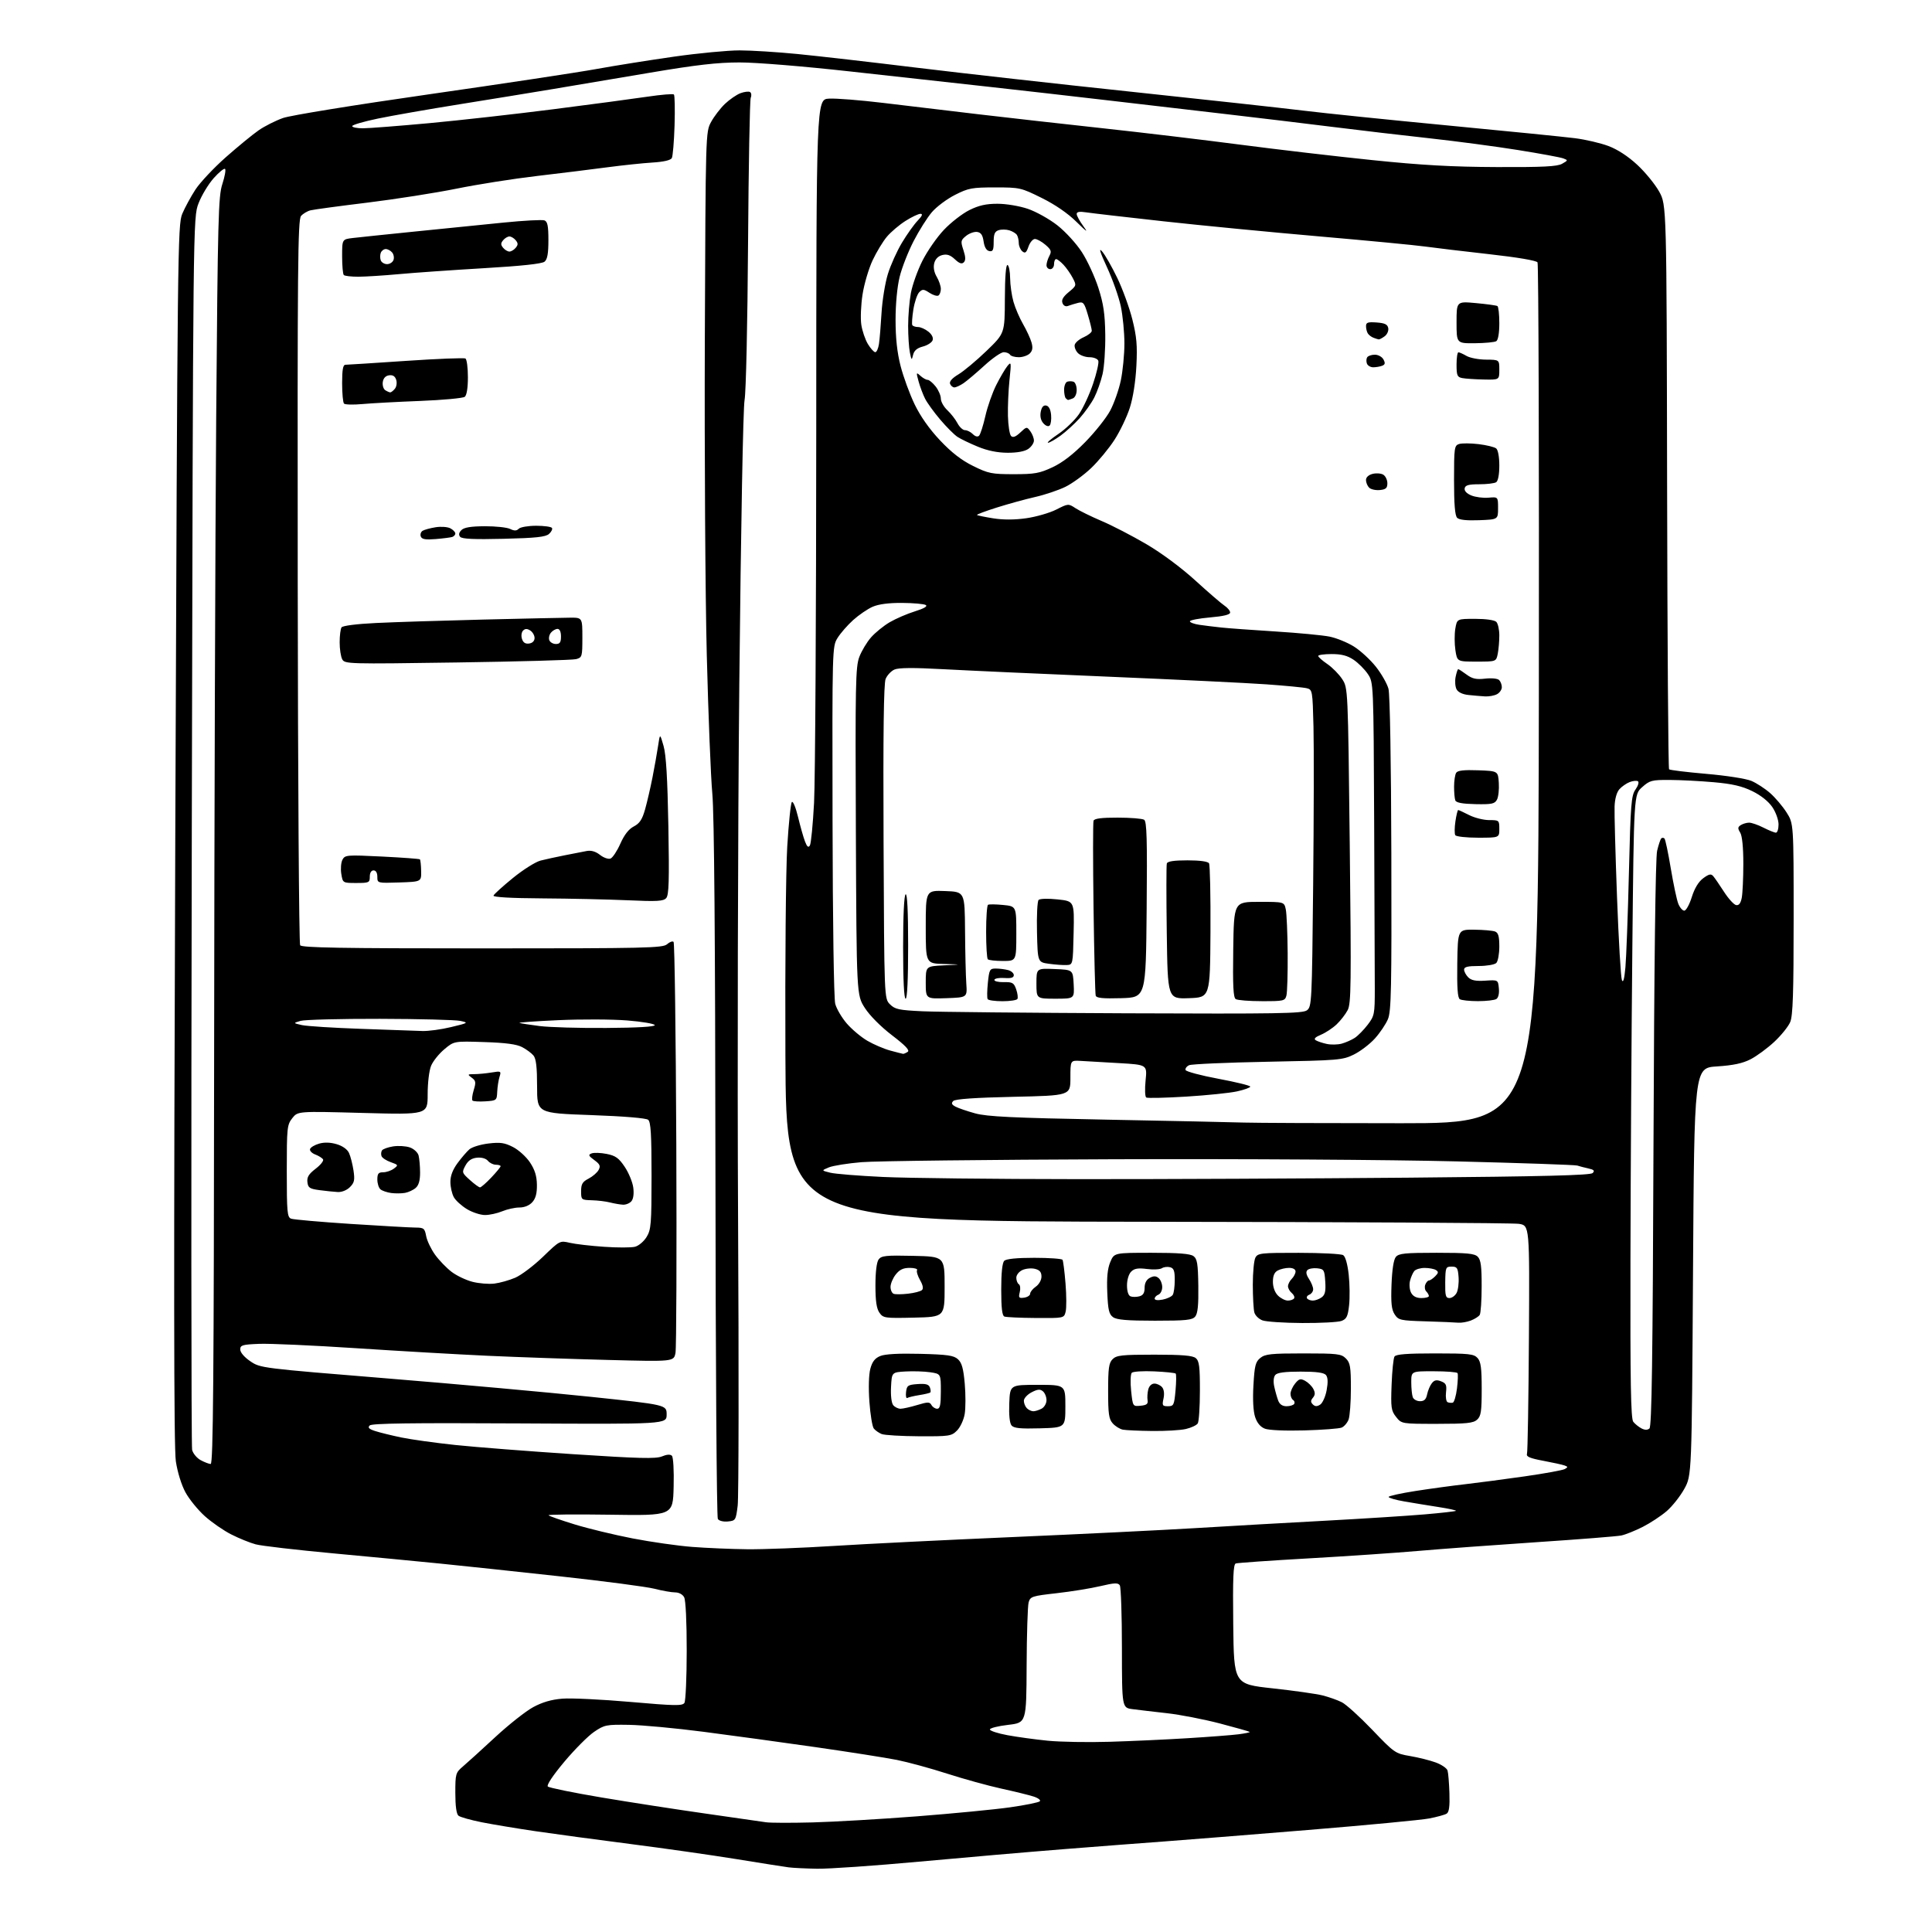 <?xml version="1.0" encoding="UTF-8" standalone="no"?>
<svg 
  version="1.1" 
  xmlns="http://www.w3.org/2000/svg" 
  xmlns:xlink="http://www.w3.org/1999/xlink" 
  xmlns:svg="http://www.w3.org/2000/svg"
  xmlns:rdf="http://www.w3.org/1999/02/22-rdf-syntax-ns#"
  xmlns:cc="http://creativecommons.org/ns#"
  xmlns:dc="http://purl.org/dc/elements/1.1/"
  viewBox="0 0 768 768"
  width="768"
  height="768"
>
<style>svg {background-color: white; }</style>"
<path stroke="none" fill="black" fill-rule="evenodd" d="M324.83,742.85C320.25,742.77 315.15,742.52 313.50,742.30C311.85,742.09 302.40,740.60 292.50,738.99C282.60,737.39 263.70,734.70 250.50,733.01C237.30,731.32 220.43,729.04 213.00,727.95C205.57,726.86 195.90,725.25 191.50,724.38C187.10,723.50 182.94,722.33 182.25,721.77C181.44,721.11 181.00,717.95 181.00,712.76C181.00,705.06 181.11,704.67 184.09,702.13C185.79,700.69 191.56,695.45 196.90,690.50C202.25,685.55 209.01,680.21 211.93,678.63C215.58,676.65 219.20,675.59 223.57,675.24C227.07,674.96 239.20,675.55 250.54,676.54C268.32,678.10 271.29,678.15 272.07,676.92C272.56,676.14 272.98,666.81 272.98,656.18C272.99,644.75 272.58,636.08 271.96,634.93C271.35,633.79 269.88,633.00 268.36,633.00C266.95,633.00 263.25,632.35 260.14,631.55C257.04,630.76 240.10,628.53 222.50,626.61C204.90,624.68 183.53,622.40 175.00,621.55C166.47,620.69 147.40,618.87 132.61,617.50C117.83,616.13 103.89,614.51 101.64,613.90C99.39,613.30 95.05,611.54 91.99,609.99C88.92,608.45 84.17,605.16 81.42,602.69C78.67,600.22 75.21,595.96 73.72,593.22C72.13,590.31 70.55,585.20 69.90,580.88C69.09,575.50 69.03,508.02 69.68,331.50C70.54,98.05 70.64,89.34 72.45,85.00C73.49,82.53 75.85,78.18 77.70,75.34C79.56,72.51 84.99,66.72 89.79,62.48C94.58,58.25 100.45,53.44 102.83,51.79C105.21,50.14 109.57,47.95 112.50,46.91C115.52,45.85 140.77,41.75 170.67,37.47C199.73,33.31 229.57,28.80 237.00,27.45C244.43,26.10 258.38,23.88 268.00,22.51C277.62,21.14 289.32,20.03 294.00,20.03C298.68,20.04 309.02,20.68 317.00,21.47C324.98,22.25 346.35,24.70 364.50,26.92C382.65,29.13 421.12,33.45 450.00,36.50C478.88,39.56 509.48,42.92 518.00,43.96C526.52,45.01 552.62,47.69 576.00,49.92C599.38,52.15 621.91,54.41 626.08,54.94C630.26,55.47 636.23,56.86 639.37,58.04C643.00,59.40 647.16,62.11 650.83,65.51C654.00,68.44 657.92,73.24 659.55,76.17C662.50,81.50 662.50,81.50 662.70,193.37C662.81,254.89 663.16,305.49 663.48,305.81C663.80,306.13 670.46,306.94 678.28,307.62C686.23,308.30 694.14,309.54 696.21,310.42C698.25,311.29 701.60,313.46 703.64,315.25C705.68,317.04 708.62,320.50 710.18,322.95C713.00,327.39 713.00,327.39 713.00,365.23C713.00,394.84 712.70,403.76 711.64,406.28C710.90,408.05 708.04,411.60 705.29,414.16C702.53,416.72 698.31,419.83 695.89,421.07C692.71,422.71 689.01,423.49 682.50,423.92C673.50,424.50 673.50,424.50 673.00,505.50C672.50,586.50 672.50,586.50 669.53,591.86C667.90,594.81 664.75,598.78 662.53,600.70C660.31,602.61 656.02,605.43 653.00,606.97C649.98,608.50 646.15,610.03 644.50,610.38C642.85,610.72 627.77,611.92 611.00,613.03C594.23,614.15 573.08,615.71 564.00,616.50C554.92,617.29 535.12,618.64 520.00,619.49C504.88,620.35 491.93,621.26 491.23,621.50C490.25,621.85 490.02,627.23 490.23,645.71C490.50,669.47 490.50,669.47 505.86,671.14C514.31,672.06 523.26,673.33 525.76,673.96C528.26,674.59 531.70,675.81 533.40,676.67C535.11,677.53 540.55,682.46 545.50,687.63C554.27,696.80 554.65,697.06 560.50,698.05C563.80,698.61 568.39,699.75 570.70,700.60C573.01,701.44 575.14,702.89 575.42,703.81C575.71,704.74 576.04,708.79 576.17,712.82C576.34,718.08 576.03,720.37 575.06,720.96C574.32,721.42 571.19,722.28 568.11,722.87C565.02,723.47 543.38,725.52 520.00,727.44C496.62,729.36 470.98,731.40 463.00,731.99C455.02,732.57 437.02,733.95 423.00,735.06C408.98,736.17 383.02,738.41 365.33,740.04C347.63,741.67 329.41,742.93 324.83,742.85zM323.00,724.44C331.52,724.21 350.20,723.13 364.50,722.02C378.80,720.91 395.45,719.30 401.50,718.44C407.55,717.58 412.88,716.50 413.34,716.04C413.81,715.59 412.68,714.73 410.84,714.14C409.00,713.55 403.23,712.13 398.00,710.99C392.77,709.85 383.10,707.17 376.50,705.05C369.90,702.92 360.90,700.47 356.50,699.59C352.10,698.72 337.61,696.44 324.29,694.53C310.98,692.62 290.95,689.87 279.79,688.43C268.63,686.98 255.22,685.73 250.00,685.65C241.02,685.51 240.26,685.66 236.18,688.43C233.80,690.04 228.48,695.39 224.35,700.30C219.80,705.73 217.21,709.61 217.77,710.17C218.27,710.67 227.87,712.63 239.09,714.52C250.32,716.41 268.95,719.29 280.50,720.93C292.05,722.57 302.85,724.12 304.50,724.38C306.15,724.64 314.48,724.66 323.00,724.44zM441.00,692.39C449.52,692.14 463.48,691.50 472.00,690.97C480.52,690.45 489.67,689.75 492.31,689.41C494.96,689.07 496.98,688.64 496.79,688.46C496.61,688.28 491.26,686.77 484.90,685.10C478.54,683.44 469.10,681.61 463.92,681.03C458.74,680.45 452.59,679.73 450.25,679.42C446.00,678.88 446.00,678.88 445.98,655.19C445.98,642.16 445.60,630.91 445.14,630.19C444.46,629.12 443.04,629.18 437.41,630.51C433.61,631.41 425.80,632.67 420.05,633.32C410.19,634.43 409.55,634.64 408.89,637.00C408.51,638.38 408.15,649.69 408.10,662.16C408.00,684.81 408.00,684.81 400.75,685.66C396.76,686.12 393.50,686.94 393.50,687.49C393.50,688.03 396.65,689.06 400.50,689.77C404.35,690.48 411.55,691.47 416.50,691.96C421.45,692.45 432.48,692.65 441.00,692.39zM297.00,615.85C303.32,615.92 318.85,615.33 331.50,614.53C344.15,613.73 376.10,612.15 402.50,611.01C428.90,609.87 461.52,608.27 475.00,607.46C488.48,606.64 511.88,605.31 527.00,604.50C542.12,603.68 559.87,602.55 566.44,601.98C573.01,601.42 578.55,600.78 578.76,600.58C578.96,600.37 575.84,599.69 571.82,599.07C567.79,598.44 561.69,597.45 558.25,596.85C554.81,596.26 552.00,595.45 552.00,595.06C552.00,594.67 556.84,593.60 562.75,592.68C568.66,591.76 577.55,590.55 582.50,589.99C587.45,589.42 598.02,588.03 606.00,586.89C613.98,585.75 621.17,584.44 622.00,583.98C623.33,583.23 623.33,583.07 622.00,582.57C621.17,582.25 617.35,581.41 613.50,580.69C608.18,579.70 606.62,579.04 607.00,577.94C607.27,577.15 607.62,556.39 607.77,531.81C608.04,487.13 608.04,487.13 603.75,486.49C601.39,486.13 534.89,485.76 455.98,485.67C312.50,485.50 312.50,485.50 312.21,419.50C312.05,382.76 312.38,346.00 312.94,336.57C313.50,327.26 314.33,319.27 314.78,318.82C315.24,318.36 316.34,321.03 317.23,324.74C318.13,328.46 319.36,332.83 319.99,334.47C320.81,336.63 321.34,337.07 321.94,336.09C322.40,335.36 323.14,327.72 323.60,319.13C324.06,310.53 324.45,244.10 324.47,171.50C324.50,39.50 324.50,39.50 329.52,39.21C332.29,39.04 341.96,39.81 351.02,40.90C360.09,42.00 377.18,44.03 389.00,45.43C400.82,46.82 423.10,49.33 438.50,51.00C453.90,52.67 478.43,55.60 493.00,57.50C507.57,59.41 531.20,62.17 545.50,63.64C565.19,65.67 577.20,66.34 595.00,66.41C613.43,66.48 619.03,66.20 620.96,65.10C623.35,63.75 623.36,63.68 621.39,62.95C620.27,62.53 612.19,61.04 603.43,59.64C594.67,58.23 578.95,56.15 568.50,55.00C558.05,53.86 540.67,51.82 529.89,50.47C519.10,49.12 500.43,46.88 488.39,45.48C476.35,44.08 455.02,41.60 441.00,39.96C426.98,38.32 405.38,35.86 393.00,34.49C380.62,33.12 355.88,30.38 338.00,28.41C319.42,26.35 300.58,24.81 294.00,24.82C285.21,24.82 276.85,25.78 258.50,28.88C245.30,31.11 227.75,34.06 219.50,35.45C211.25,36.83 194.60,39.54 182.50,41.48C170.40,43.42 155.89,45.96 150.25,47.13C144.61,48.30 140.00,49.65 140.00,50.13C140.00,50.61 141.91,51.00 144.24,51.00C146.58,51.00 158.39,50.08 170.49,48.97C182.60,47.85 204.88,45.35 220.00,43.42C235.12,41.49 251.95,39.24 257.39,38.43C262.84,37.62 267.56,37.23 267.89,37.56C268.23,37.90 268.34,43.42 268.15,49.83C267.95,56.25 267.46,62.10 267.06,62.84C266.59,63.69 263.78,64.34 259.41,64.61C255.61,64.84 247.55,65.69 241.50,66.49C235.45,67.30 222.85,68.85 213.50,69.95C204.15,71.04 189.75,73.31 181.51,74.99C173.26,76.66 157.33,79.16 146.11,80.54C134.88,81.91 124.67,83.29 123.42,83.61C122.17,83.92 120.48,84.93 119.67,85.84C118.38,87.29 118.22,105.78 118.35,231.00C118.43,309.93 118.86,375.06 119.31,375.75C119.94,376.73 135.54,377.00 191.73,377.00C257.06,377.00 263.50,376.85 265.18,375.34C266.19,374.43 267.35,374.01 267.76,374.42C268.17,374.83 268.65,410.96 268.84,454.71C269.02,498.46 268.88,535.83 268.52,537.77C267.86,541.28 267.86,541.28 241.68,540.60C227.28,540.23 205.82,539.49 194.00,538.95C182.18,538.41 158.55,537.05 141.50,535.93C124.45,534.81 107.12,534.03 103.00,534.20C96.33,534.47 95.50,534.72 95.50,536.45C95.50,537.61 97.13,539.51 99.50,541.12C103.48,543.83 103.76,543.86 154.00,547.95C181.78,550.21 218.11,553.50 234.75,555.25C265.00,558.44 265.00,558.44 265.00,562.30C265.00,566.15 265.00,566.15 206.55,565.83C163.69,565.59 147.80,565.80 146.96,566.64C146.10,567.50 146.65,568.06 149.16,568.87C151.00,569.47 155.66,570.61 159.53,571.42C163.39,572.22 173.07,573.57 181.03,574.41C188.99,575.25 210.05,576.89 227.83,578.06C254.05,579.78 260.71,579.95 263.13,578.95C265.07,578.14 266.45,578.05 267.09,578.69C267.65,579.25 267.95,584.56 267.78,591.08C267.50,602.50 267.50,602.50 242.50,602.12C228.75,601.92 217.75,602.02 218.06,602.35C218.37,602.69 223.02,604.31 228.38,605.96C233.74,607.61 244.12,610.12 251.45,611.54C258.78,612.96 269.43,614.48 275.14,614.92C280.84,615.36 290.68,615.78 297.00,615.85zM289.34,604.81C287.53,604.98 285.83,604.56 285.35,603.81C284.89,603.09 284.46,540.62 284.40,465.00C284.31,373.01 283.91,323.53 283.16,315.50C282.55,308.90 281.56,284.15 280.96,260.50C280.36,236.85 280.01,180.38 280.18,135.00C280.50,52.63 280.50,52.49 282.66,48.50C283.85,46.30 286.33,43.07 288.16,41.31C290.00,39.56 292.78,37.64 294.33,37.05C295.89,36.47 297.61,36.26 298.15,36.59C298.69,36.93 298.82,37.94 298.43,38.85C298.05,39.76 297.57,65.92 297.36,97.00C297.15,128.87 296.55,155.90 295.98,159.00C295.39,162.21 294.53,209.03 293.89,271.50C293.30,330.35 293.08,426.65 293.40,485.50C293.72,544.35 293.65,595.20 293.24,598.50C292.52,604.32 292.40,604.51 289.34,604.81zM83.75,581.96C84.74,581.99 85.02,548.44 85.12,417.75C85.19,327.41 85.56,214.12 85.94,166.00C86.57,86.57 86.80,78.01 88.39,73.15C89.35,70.21 89.84,67.51 89.47,67.15C89.10,66.79 87.06,68.45 84.94,70.83C82.82,73.22 80.11,77.72 78.92,80.83C76.75,86.50 76.75,86.50 76.24,330.13C75.95,464.13 76.02,574.93 76.37,576.36C76.73,577.78 78.26,579.62 79.76,580.43C81.27,581.25 83.06,581.94 83.75,581.96zM365.30,570.94C358.26,570.90 351.58,570.50 350.47,570.05C349.35,569.59 347.94,568.61 347.35,567.86C346.75,567.11 345.97,562.33 345.60,557.24C345.20,551.70 345.35,546.43 345.97,544.11C346.73,541.28 347.79,539.91 349.91,539.04C351.82,538.25 357.25,537.95 365.80,538.17C376.65,538.45 379.13,538.80 380.80,540.32C382.33,541.70 382.97,543.99 383.50,550.00C383.88,554.33 383.88,559.77 383.48,562.10C383.09,564.43 381.72,567.37 380.43,568.66C378.21,570.88 377.42,571.00 365.30,570.94zM458.00,568.84C452.77,568.78 447.53,568.54 446.35,568.31C445.17,568.08 443.37,566.97 442.35,565.84C440.79,564.11 440.50,562.10 440.50,552.93C440.50,543.84 440.79,541.78 442.28,540.29C443.84,538.73 445.99,538.50 458.88,538.50C469.96,538.50 474.11,538.85 475.34,539.87C476.71,541.01 477.00,543.26 476.98,552.87C476.98,559.27 476.59,565.10 476.13,565.82C475.67,566.55 473.54,567.55 471.40,568.05C469.25,568.55 463.23,568.90 458.00,568.84zM518.50,568.61C510.88,568.82 504.38,568.54 502.81,567.92C501.03,567.23 499.71,565.65 498.93,563.28C498.18,561.02 497.93,556.32 498.26,550.64C498.70,542.86 499.08,541.35 501.00,539.80C502.92,538.25 505.26,538.00 518.11,538.00C531.67,538.00 533.18,538.18 535.00,540.00C536.73,541.73 537.00,543.33 537.00,551.93C537.00,557.40 536.58,562.96 536.08,564.30C535.57,565.63 534.33,567.07 533.33,567.49C532.32,567.91 525.65,568.41 518.50,568.61zM655.68,567.85C656.60,567.09 656.98,540.39 657.29,454.68C657.56,383.31 658.08,340.94 658.73,338.21C659.29,335.85 660.03,333.64 660.37,333.29C660.72,332.95 661.29,332.96 661.65,333.32C662.01,333.67 663.14,339.04 664.17,345.23C665.21,351.43 666.54,357.74 667.15,359.25C667.75,360.76 668.82,362.00 669.53,362.00C670.24,362.00 671.58,359.58 672.51,356.61C673.62,353.09 675.19,350.49 677.06,349.11C679.31,347.45 680.15,347.26 681.01,348.25C681.61,348.94 683.54,351.74 685.31,354.49C687.07,357.23 689.24,359.61 690.12,359.78C691.23,360.00 691.93,359.12 692.37,356.92C692.71,355.18 693.00,349.08 693.00,343.36C693.00,336.79 692.54,332.23 691.75,330.96C690.72,329.29 690.76,328.77 692.00,327.98C692.83,327.46 694.31,327.02 695.29,327.02C696.27,327.01 698.84,327.90 701.00,329.00C703.16,330.10 705.39,331.00 705.96,331.00C706.53,331.00 707.00,329.53 707.00,327.73C707.00,325.90 705.91,322.86 704.52,320.82C702.99,318.56 699.96,316.15 696.58,314.50C692.50,312.50 688.65,311.60 681.31,310.95C675.91,310.47 668.02,310.06 663.77,310.04C656.61,310.00 655.79,310.22 652.77,312.92C649.50,315.83 649.50,315.83 648.88,377.17C648.54,410.90 648.20,466.65 648.13,501.06C648.03,549.76 648.28,563.96 649.25,565.18C649.94,566.05 651.40,567.22 652.49,567.80C653.82,568.50 654.88,568.52 655.68,567.85zM413.40,567.78C405.56,568.00 403.03,567.74 402.10,566.63C401.35,565.72 401.02,562.48 401.20,557.84C401.50,550.50 401.50,550.50 412.50,550.50C423.50,550.50 423.50,550.50 423.50,559.00C423.50,567.50 423.50,567.50 413.40,567.78zM571.24,566.00C557.15,566.00 557.15,566.00 554.97,563.25C553.00,560.76 552.84,559.57 553.18,550.50C553.38,545.00 553.90,539.94 554.33,539.25C554.91,538.34 559.26,538.00 570.40,538.00C583.94,538.00 585.88,538.21 587.35,539.83C588.66,541.29 589.00,543.79 589.00,552.17C589.00,561.09 588.72,562.94 587.17,564.35C585.65,565.72 582.96,566.00 571.24,566.00zM410.77,561.00C411.52,561.00 413.00,560.53 414.07,559.96C415.13,559.39 416.00,557.88 416.00,556.59C416.00,555.30 415.36,553.71 414.57,553.06C413.46,552.13 412.47,552.22 410.07,553.46C408.38,554.34 407.00,555.85 407.00,556.83C407.00,557.80 407.54,559.14 408.20,559.80C408.86,560.46 410.01,561.00 410.77,561.00zM357.96,560.00C358.91,560.00 361.88,559.34 364.57,558.53C368.87,557.24 369.55,557.24 370.28,558.53C370.73,559.34 371.75,560.00 372.55,560.00C373.68,560.00 374.00,558.46 374.00,553.06C374.00,546.12 374.00,546.12 369.75,545.49C367.41,545.15 363.02,545.01 360.00,545.18C354.50,545.50 354.50,545.50 354.20,551.33C354.02,554.78 354.38,557.75 355.07,558.58C355.72,559.36 357.02,560.00 357.96,560.00zM453.40,558.80C455.81,558.57 456.43,558.08 456.18,556.62C456.00,555.58 456.12,553.67 456.44,552.37C456.80,550.94 457.78,550.00 458.90,550.00C459.92,550.00 461.30,550.66 461.97,551.46C462.71,552.35 462.92,554.10 462.51,555.96C461.91,558.70 462.08,559.00 464.28,559.00C466.55,559.00 466.76,558.55 467.29,552.76C467.60,549.33 467.63,546.29 467.35,546.01C467.07,545.74 463.24,545.34 458.83,545.14C454.42,544.94 450.41,545.19 449.90,545.70C449.40,546.20 449.28,549.42 449.64,552.86C450.30,559.10 450.30,559.10 453.40,558.80zM511.42,559.00C512.77,559.00 514.14,558.58 514.46,558.07C514.77,557.56 514.58,556.86 514.02,556.51C513.46,556.16 513.00,555.06 513.00,554.05C513.00,553.05 513.82,551.21 514.82,549.98C516.36,548.08 516.96,547.91 518.79,548.89C519.98,549.53 521.45,550.96 522.05,552.09C522.86,553.60 522.82,554.51 521.91,555.61C520.97,556.75 520.96,557.36 521.87,558.27C522.74,559.14 523.52,559.16 524.78,558.37C525.73,557.77 526.89,555.19 527.36,552.63C527.95,549.45 527.86,547.54 527.09,546.60C526.28,545.64 523.35,545.24 517.00,545.24C510.74,545.24 507.71,545.64 506.94,546.58C506.26,547.39 506.10,549.21 506.54,551.21C506.93,553.02 507.64,555.51 508.10,556.75C508.67,558.25 509.78,559.00 511.42,559.00zM577.50,557.58C578.05,557.45 578.80,554.91 579.17,551.94C579.54,548.97 579.64,546.22 579.39,545.83C579.15,545.43 574.91,545.10 569.97,545.10C561.00,545.08 561.00,545.08 561.00,549.46C561.00,551.87 561.27,554.55 561.61,555.42C561.94,556.29 563.23,557.00 564.48,557.00C566.15,557.00 566.90,556.28 567.31,554.25C567.62,552.74 568.47,550.75 569.19,549.84C570.18,548.58 571.07,548.41 572.86,549.10C574.84,549.87 575.15,550.57 574.81,553.49C574.59,555.40 574.88,557.16 575.45,557.40C576.03,557.64 576.95,557.72 577.50,557.58zM360.67,555.71C360.22,555.98 359.99,554.93 360.17,553.36C360.47,550.77 360.90,550.47 364.76,550.19C367.94,549.96 369.17,550.29 369.63,551.49C369.97,552.37 370.05,553.28 369.82,553.52C369.58,553.76 367.61,554.23 365.44,554.57C363.27,554.92 361.13,555.43 360.67,555.71zM517.68,525.92C510.43,525.88 503.31,525.41 501.85,524.87C500.40,524.34 498.94,522.91 498.62,521.70C498.29,520.49 498.02,515.53 498.01,510.68C498.01,505.84 498.47,501.00 499.04,499.93C499.99,498.14 501.27,498.00 516.29,498.02C525.20,498.02 533.15,498.44 533.94,498.94C534.82,499.50 535.67,502.51 536.13,506.68C536.54,510.43 536.61,515.90 536.29,518.83C535.80,523.28 535.30,524.31 533.29,525.08C531.96,525.59 524.94,525.96 517.68,525.92zM579.68,525.79C578.48,525.67 572.66,525.43 566.75,525.25C556.63,524.95 555.91,524.79 554.40,522.49C553.15,520.58 552.88,518.02 553.15,510.68C553.38,504.66 553.99,500.71 554.87,499.65C556.04,498.25 558.51,498.00 571.05,498.00C583.18,498.00 586.14,498.28 587.43,499.57C588.65,500.80 589.00,503.39 588.98,511.32C588.98,516.92 588.63,522.03 588.21,522.69C587.80,523.34 586.20,524.35 584.66,524.94C583.13,525.52 580.89,525.90 579.68,525.79zM459.07,525.00C447.96,525.00 443.91,524.65 442.44,523.58C440.84,522.41 440.44,520.68 440.16,513.77C439.91,507.82 440.26,504.32 441.35,501.69C442.90,498.00 442.90,498.00 457.76,498.00C468.43,498.00 473.12,498.37 474.41,499.31C475.91,500.41 476.22,502.29 476.35,511.14C476.46,518.77 476.12,522.12 475.13,523.33C473.96,524.75 471.56,525.00 459.07,525.00zM363.33,523.78C351.68,524.05 351.09,523.96 349.58,521.81C348.44,520.18 348.00,517.17 348.00,510.97C348.00,505.64 348.48,501.73 349.26,500.66C350.36,499.16 352.14,498.97 363.01,499.22C375.50,499.50 375.50,499.50 375.50,511.50C375.50,523.50 375.50,523.50 363.33,523.78zM411.73,523.92C405.55,523.88 399.94,523.62 399.25,523.34C398.36,522.98 398.00,519.85 398.00,512.62C398.00,506.00 398.42,501.98 399.20,501.20C399.98,500.42 404.12,500.00 411.14,500.00C417.05,500.00 422.10,500.36 422.37,500.79C422.64,501.23 423.18,505.46 423.56,510.21C423.95,514.95 423.97,519.99 423.61,521.41C422.96,524.00 422.96,524.00 411.73,523.92zM462.20,516.61C463.96,516.26 465.75,515.41 466.18,514.73C466.62,514.06 466.98,511.41 466.98,508.87C467.00,505.16 466.62,504.13 465.11,503.74C464.07,503.47 462.61,503.65 461.86,504.14C461.11,504.63 458.43,504.77 455.90,504.44C452.38,503.99 450.90,504.24 449.65,505.50C448.69,506.45 448.00,508.75 448.00,510.96C448.00,513.32 448.54,514.99 449.40,515.32C450.18,515.62 451.75,515.62 452.90,515.31C454.41,514.92 455.00,513.97 455.00,511.92C455.00,510.06 455.72,508.68 457.06,507.97C458.60,507.15 459.50,507.17 460.56,508.05C461.35,508.71 462.00,510.33 462.00,511.65C462.00,512.98 461.32,514.32 460.50,514.64C459.68,514.95 459.00,515.67 459.00,516.23C459.00,516.84 460.28,516.99 462.20,516.61zM511.94,517.00C513.01,517.00 514.13,516.60 514.43,516.11C514.73,515.63 514.31,514.67 513.49,513.99C512.67,513.31 512.00,512.10 512.00,511.31C512.00,510.51 512.67,509.18 513.50,508.36C514.33,507.53 515.00,506.21 515.00,505.43C515.00,504.56 513.99,504.00 512.43,504.00C511.02,504.00 509.00,504.47 507.93,505.04C506.59,505.75 506.00,507.13 506.00,509.54C506.00,511.67 506.77,513.77 508.00,515.00C509.10,516.10 510.87,517.00 511.94,517.00zM521.87,517.00C522.83,517.00 524.41,516.42 525.37,515.72C526.73,514.73 527.06,513.30 526.81,509.47C526.52,504.83 526.31,504.48 523.63,504.17C522.05,503.99 520.29,504.31 519.73,504.87C519.03,505.57 519.22,506.69 520.35,508.41C521.26,509.80 522.00,511.63 522.00,512.50C522.00,513.36 521.33,514.32 520.51,514.64C519.68,514.95 519.26,515.61 519.56,516.10C519.87,516.60 520.91,517.00 521.87,517.00zM407.12,515.84C408.43,515.65 409.50,514.95 409.50,514.27C409.50,513.59 410.51,512.33 411.75,511.46C413.03,510.57 414.00,508.84 414.00,507.46C414.00,505.69 413.31,504.86 411.43,504.39C410.01,504.04 407.76,504.24 406.43,504.85C405.06,505.48 404.00,506.81 404.00,507.92C404.00,509.00 404.45,510.16 405.00,510.50C405.56,510.84 405.72,512.26 405.37,513.65C404.82,515.87 405.02,516.13 407.12,515.84zM565.04,516.00C566.67,516.00 568.00,515.64 568.00,515.20C568.00,514.76 567.54,513.94 566.97,513.37C566.40,512.80 566.22,511.58 566.57,510.67C566.93,509.75 567.58,509.00 568.04,509.00C568.49,509.00 569.60,508.26 570.50,507.35C571.83,506.03 571.89,505.55 570.82,504.87C570.10,504.41 568.09,504.02 566.37,504.02C564.65,504.01 562.78,504.57 562.20,505.26C561.63,505.95 560.86,507.70 560.50,509.16C560.13,510.62 560.33,512.76 560.95,513.91C561.70,515.31 563.05,516.00 565.04,516.00zM576.17,516.00C577.14,516.00 578.42,515.08 579.02,513.96C579.62,512.84 579.97,510.03 579.81,507.71C579.54,503.99 579.22,503.50 577.04,503.50C574.70,503.50 574.58,503.80 574.50,509.75C574.43,515.08 574.68,516.00 576.17,516.00zM361.00,514.26C363.48,513.98 365.95,513.33 366.49,512.83C367.14,512.23 366.88,510.86 365.74,508.87C364.78,507.19 364.24,505.41 364.55,504.91C364.86,504.41 363.55,504.00 361.63,504.00C359.06,504.00 357.60,504.69 356.07,506.63C354.93,508.08 354.00,510.30 354.00,511.55C354.00,512.81 354.56,514.05 355.25,514.31C355.94,514.57 358.52,514.55 361.00,514.26zM196.50,510.25C198.70,509.98 202.44,508.93 204.82,507.91C207.20,506.88 212.16,503.14 215.85,499.58C222.51,493.14 222.57,493.11 226.52,494.04C228.71,494.55 234.83,495.26 240.12,495.62C245.41,495.99 250.93,495.98 252.40,495.61C253.87,495.25 255.94,493.50 257.03,491.72C258.82,488.79 258.99,486.61 259.00,467.37C259.00,450.96 258.70,446.00 257.66,445.14C256.85,444.46 247.99,443.73 234.91,443.26C213.50,442.50 213.50,442.50 213.50,431.91C213.50,424.21 213.11,420.85 212.07,419.59C211.29,418.64 209.26,417.14 207.57,416.25C205.39,415.10 201.01,414.51 192.50,414.24C180.50,413.85 180.50,413.85 176.63,417.10C174.49,418.89 172.13,421.83 171.38,423.64C170.59,425.52 170.00,430.42 170.00,435.03C170.00,443.11 170.00,443.11 144.19,442.41C118.38,441.71 118.38,441.71 116.19,444.49C114.12,447.12 114.00,448.26 114.00,465.53C114.00,481.83 114.18,483.86 115.71,484.44C116.65,484.80 127.34,485.74 139.46,486.53C151.58,487.31 163.14,487.97 165.14,487.98C168.48,488.00 168.83,488.28 169.41,491.38C169.76,493.24 171.36,496.57 172.95,498.78C174.55,500.99 177.50,504.04 179.50,505.57C181.50,507.10 185.25,508.88 187.82,509.54C190.39,510.20 194.30,510.51 196.50,510.25zM192.78,482.99C190.98,482.99 187.75,481.93 185.61,480.64C183.47,479.34 181.12,477.21 180.40,475.89C179.67,474.58 179.05,471.88 179.04,469.90C179.01,467.48 179.93,465.02 181.85,462.40C183.42,460.26 185.56,457.77 186.60,456.87C187.65,455.97 191.05,454.93 194.17,454.56C198.84,454.00 200.56,454.24 203.92,455.96C206.16,457.10 209.20,459.86 210.68,462.09C212.61,465.00 213.38,467.49 213.43,470.96C213.48,474.38 212.94,476.40 211.60,477.89C210.41,479.21 208.47,480.00 206.47,480.00C204.69,480.00 201.63,480.68 199.65,481.50C197.68,482.32 194.59,483.00 192.78,482.99zM247.63,478.88C246.46,478.82 244.15,478.42 242.50,478.00C240.85,477.58 237.59,477.18 235.25,477.12C231.09,477.00 231.00,476.93 231.00,473.53C231.00,470.68 231.54,469.77 233.97,468.52C235.60,467.67 237.40,466.12 237.96,465.07C238.80,463.50 238.49,462.79 236.24,461.15C233.92,459.45 233.75,459.04 235.17,458.50C236.08,458.14 238.78,458.23 241.15,458.70C244.68,459.40 245.98,460.32 248.33,463.83C249.91,466.18 251.44,469.88 251.73,472.04C252.06,474.47 251.78,476.56 251.01,477.49C250.32,478.32 248.80,478.95 247.63,478.88zM161.00,474.19C159.62,474.44 157.15,474.46 155.50,474.24C153.85,474.01 151.94,473.36 151.25,472.79C150.56,472.22 150.00,470.46 150.00,468.88C150.00,466.54 150.43,466.00 152.31,466.00C153.58,466.00 155.49,465.35 156.56,464.55C158.42,463.17 158.37,463.06 155.33,461.98C153.59,461.37 151.94,460.29 151.67,459.59C151.40,458.89 151.48,457.87 151.84,457.31C152.20,456.76 154.20,456.04 156.27,455.71C158.35,455.39 161.34,455.57 162.92,456.12C164.52,456.68 166.06,458.10 166.39,459.31C166.71,460.52 166.98,463.57 166.99,466.10C167.00,469.24 166.45,471.17 165.25,472.21C164.29,473.05 162.38,473.94 161.00,474.19zM134.25,473.85C132.74,473.77 129.47,473.43 127.00,473.10C123.09,472.58 122.46,472.16 122.20,469.91C121.97,467.92 122.74,466.68 125.47,464.59C127.43,463.09 128.76,461.42 128.42,460.87C128.08,460.33 126.69,459.45 125.32,458.93C123.96,458.41 123.02,457.43 123.25,456.76C123.47,456.08 125.09,455.12 126.85,454.61C128.95,454.01 131.35,454.09 133.86,454.84C136.21,455.54 138.09,456.89 138.75,458.36C139.35,459.67 140.14,462.78 140.52,465.27C141.09,469.09 140.87,470.13 139.10,471.90C137.86,473.14 135.87,473.94 134.25,473.85zM190.81,472.00C191.24,472.00 193.26,470.24 195.29,468.09C197.33,465.94 199.00,463.91 199.00,463.59C199.00,463.27 198.16,463.00 197.12,463.00C196.09,463.00 194.67,462.30 193.96,461.45C193.18,460.51 191.47,460.02 189.62,460.20C187.48,460.41 186.10,461.34 185.03,463.30C183.55,466.02 183.60,466.20 186.77,469.05C188.56,470.67 190.38,472.00 190.81,472.00zM428.50,468.73C461.50,468.76 520.77,468.49 560.20,468.14C613.72,467.66 632.20,467.20 633.10,466.31C634.02,465.38 633.64,464.97 631.39,464.47C629.80,464.12 627.83,463.61 627.00,463.33C626.17,463.05 604.58,462.31 579.00,461.67C552.66,461.01 493.49,460.64 442.50,460.82C393.00,460.99 348.00,461.51 342.50,461.98C337.00,462.44 331.15,463.37 329.50,464.05C326.50,465.29 326.50,465.29 330.00,466.16C331.93,466.65 341.38,467.41 351.00,467.86C360.62,468.32 395.50,468.71 428.50,468.73zM557.00,446.50C611.50,446.50 611.50,446.50 611.72,276.00C611.84,182.22 611.60,104.96 611.19,104.30C610.74,103.57 603.18,102.29 591.97,101.04C581.81,99.90 570.35,98.54 566.50,98.00C562.65,97.46 543.75,95.65 524.50,93.98C505.25,92.31 477.35,89.61 462.50,87.97C447.65,86.33 433.81,84.73 431.75,84.41C429.11,84.00 428.00,84.19 428.00,85.07C428.00,85.75 429.19,87.93 430.65,89.91C432.70,92.67 432.06,92.27 427.90,88.18C424.47,84.79 419.43,81.33 414.08,78.68C405.87,74.61 405.39,74.50 395.58,74.50C386.39,74.50 384.98,74.76 379.65,77.46C376.42,79.09 372.28,82.19 370.44,84.34C368.60,86.49 365.32,91.68 363.16,95.88C361.00,100.07 358.50,106.45 357.62,110.06C356.65,114.00 356.00,120.84 356.00,127.15C356.00,134.39 356.62,140.11 357.99,145.47C359.09,149.75 361.59,156.59 363.55,160.67C365.86,165.48 369.42,170.53 373.67,175.04C378.27,179.91 382.21,182.96 386.84,185.24C392.90,188.23 394.25,188.50 402.98,188.50C411.29,188.50 413.25,188.15 418.41,185.73C422.37,183.88 426.65,180.58 431.41,175.72C435.31,171.74 439.76,166.14 441.30,163.27C442.83,160.41 444.74,155.01 445.53,151.28C446.32,147.55 446.97,140.90 446.97,136.50C446.97,132.10 446.32,125.47 445.54,121.77C444.75,118.06 442.29,111.09 440.06,106.27C437.23,100.13 436.66,98.25 438.15,100.00C439.33,101.38 442.02,106.10 444.14,110.50C446.26,114.90 448.95,122.30 450.12,126.95C451.84,133.81 452.15,137.30 451.73,145.45C451.42,151.59 450.41,158.06 449.13,162.07C447.97,165.69 445.23,171.43 443.03,174.83C440.84,178.23 436.67,183.28 433.77,186.05C430.87,188.82 426.25,192.18 423.50,193.53C420.75,194.87 415.35,196.69 411.50,197.56C407.65,198.43 400.79,200.32 396.26,201.75C391.72,203.18 388.18,204.51 388.38,204.71C388.57,204.91 391.46,205.51 394.78,206.04C398.77,206.68 403.26,206.67 407.95,206.01C411.87,205.45 417.23,203.90 419.87,202.57C424.62,200.16 424.69,200.15 427.54,202.02C429.12,203.06 433.80,205.35 437.95,207.12C442.10,208.88 450.07,213.01 455.67,216.29C461.77,219.87 469.56,225.65 475.17,230.76C480.30,235.44 485.51,239.94 486.75,240.75C487.99,241.57 489.00,242.80 489.00,243.49C489.00,244.33 486.38,244.97 481.00,245.44C476.60,245.82 473.00,246.52 473.00,246.98C473.00,247.44 474.69,248.07 476.75,248.37C478.81,248.67 482.75,249.16 485.50,249.45C488.25,249.75 497.93,250.45 507.00,251.02C516.08,251.59 525.75,252.51 528.50,253.06C531.25,253.61 535.62,255.39 538.21,257.01C540.80,258.63 544.72,262.24 546.94,265.04C549.15,267.84 551.40,271.78 551.94,273.81C552.52,276.00 552.99,302.67 553.08,339.50C553.22,393.06 553.04,402.00 551.72,405.14C550.88,407.14 548.55,410.60 546.53,412.83C544.52,415.06 540.76,417.92 538.19,419.19C533.71,421.40 532.20,421.52 504.00,422.06C487.77,422.37 473.69,422.99 472.71,423.43C471.72,423.88 471.08,424.74 471.28,425.35C471.49,425.96 477.36,427.53 484.33,428.83C491.30,430.13 497.00,431.53 497.00,431.94C497.00,432.35 494.64,433.20 491.75,433.84C488.86,434.48 479.76,435.41 471.52,435.92C463.28,436.42 456.14,436.59 455.65,436.28C455.15,435.98 455.04,432.92 455.39,429.49C456.03,423.25 456.03,423.25 444.76,422.60C438.57,422.24 431.70,421.84 429.50,421.72C425.50,421.50 425.50,421.50 425.50,428.50C425.50,435.50 425.50,435.50 402.80,436.00C387.56,436.34 379.72,436.88 378.94,437.66C378.07,438.53 378.28,439.08 379.81,439.90C380.92,440.49 384.46,441.71 387.67,442.59C392.38,443.88 402.46,444.37 440.00,445.08C465.57,445.57 490.10,446.09 494.50,446.24C498.90,446.38 527.02,446.50 557.00,446.50zM192.96,437.80C190.47,437.96 188.15,437.82 187.82,437.49C187.49,437.16 187.71,435.29 188.31,433.33C189.26,430.24 189.16,429.59 187.51,428.39C185.74,427.09 185.81,427.00 188.56,426.99C190.18,426.98 193.26,426.69 195.41,426.33C199.18,425.71 199.29,425.77 198.56,428.09C198.15,429.42 197.74,432.07 197.65,434.00C197.50,437.42 197.39,437.51 192.96,437.80zM359.00,418.92C359.27,418.95 360.09,418.60 360.81,418.14C361.75,417.54 359.98,415.66 354.59,411.54C350.11,408.11 345.73,403.70 343.78,400.66C340.50,395.55 340.50,395.55 340.22,330.52C339.96,271.97 340.10,265.07 341.59,261.14C342.50,258.75 344.60,255.24 346.26,253.36C347.92,251.47 351.26,248.76 353.68,247.34C356.11,245.92 360.61,243.98 363.69,243.02C367.29,241.91 368.83,241.01 368.01,240.51C367.31,240.07 363.08,239.70 358.62,239.67C353.27,239.63 349.26,240.16 346.86,241.21C344.86,242.09 341.38,244.47 339.13,246.50C336.88,248.53 334.09,251.73 332.93,253.61C330.83,257.01 330.82,257.44 330.95,326.26C331.02,366.35 331.47,397.00 332.02,399.05C332.54,401.01 334.59,404.50 336.57,406.81C338.55,409.12 342.24,412.23 344.76,413.71C347.29,415.19 351.42,416.95 353.93,417.63C356.44,418.31 358.73,418.89 359.00,418.92zM533.37,414.86C534.95,414.42 537.29,413.39 538.56,412.56C539.83,411.72 542.13,409.38 543.68,407.35C546.36,403.84 546.50,403.15 546.50,393.08C546.50,387.26 546.39,357.48 546.25,326.90C546.00,271.30 546.00,271.30 543.73,267.92C542.48,266.07 539.93,263.52 538.08,262.27C535.61,260.61 533.26,260.00 529.35,260.00C526.41,260.00 524.00,260.34 524.01,260.75C524.01,261.16 525.64,262.61 527.64,263.97C529.63,265.33 532.29,268.03 533.55,269.97C535.84,273.50 535.84,273.50 536.55,336.04C537.18,391.39 537.09,398.93 535.72,401.54C534.87,403.17 532.90,405.71 531.34,407.19C529.78,408.68 526.98,410.53 525.12,411.31C522.76,412.30 522.14,412.97 523.04,413.52C523.75,413.96 525.71,414.62 527.41,414.98C529.11,415.35 531.79,415.29 533.37,414.86zM167.86,409.84C170.25,409.93 175.41,409.23 179.32,408.28C186.23,406.62 186.34,406.55 182.97,405.82C181.06,405.41 166.68,405.04 151.00,405.00C135.32,404.97 121.15,405.33 119.50,405.81C116.50,406.69 116.50,406.69 120.00,407.49C121.92,407.92 132.50,408.60 143.50,408.98C154.50,409.36 165.46,409.75 167.86,409.84zM241.00,408.63C253.42,408.55 260.42,408.14 260.27,407.50C260.15,406.95 255.20,406.11 249.28,405.64C243.35,405.17 231.08,405.12 222.00,405.53C212.93,405.94 205.95,406.44 206.50,406.63C207.05,406.82 210.65,407.38 214.50,407.87C218.35,408.36 230.28,408.71 241.00,408.63zM447.50,402.80C507.74,403.05 517.78,402.89 519.50,401.63C521.44,400.21 521.52,398.71 522.00,351.83C522.27,325.25 522.33,296.90 522.13,288.83C521.77,274.55 521.70,274.14 519.49,273.59C518.24,273.27 510.98,272.57 503.36,272.03C495.74,271.49 467.68,270.13 441.00,269.01C414.32,267.89 384.72,266.55 375.20,266.03C363.00,265.36 357.20,265.41 355.52,266.17C354.21,266.77 352.64,268.44 352.05,269.89C351.29,271.72 351.04,291.52 351.23,334.73C351.50,396.95 351.50,396.95 353.77,399.22C355.78,401.23 357.31,401.56 366.77,402.00C372.67,402.27 409.00,402.63 447.50,402.80zM398.50,398.00C395.54,398.00 392.89,397.63 392.61,397.18C392.33,396.73 392.37,393.81 392.69,390.68C393.24,385.37 393.45,385.00 395.89,385.01C397.33,385.02 399.51,385.30 400.75,385.63C401.99,385.96 403.00,386.86 403.00,387.63C403.00,388.64 401.93,388.96 399.25,388.77C397.19,388.62 395.40,388.95 395.28,389.50C395.16,390.05 396.83,390.46 398.99,390.42C402.47,390.34 403.04,390.67 403.95,393.28C404.51,394.90 404.73,396.63 404.43,397.11C404.13,397.60 401.46,398.00 398.50,398.00zM501.63,397.98C496.61,397.98 491.93,397.61 491.23,397.16C490.25,396.54 490.02,391.90 490.23,377.43C490.50,358.50 490.50,358.50 500.49,358.50C510.48,358.50 510.48,358.50 511.12,361.50C511.47,363.15 511.81,371.02 511.87,379.00C511.93,386.98 511.70,394.51 511.37,395.75C510.80,397.88 510.27,398.00 501.63,397.98zM587.50,397.97C584.20,397.97 580.96,397.62 580.29,397.20C579.43,396.66 579.15,392.58 579.29,382.97C579.50,369.50 579.50,369.50 586.06,369.57C589.67,369.61 593.38,369.93 594.31,370.29C595.60,370.79 596.00,372.18 596.00,376.27C596.00,379.20 595.46,382.14 594.80,382.80C594.14,383.46 590.99,384.00 587.80,384.00C583.44,384.00 582.00,384.35 582.00,385.43C582.00,386.21 582.74,387.60 583.65,388.51C584.86,389.72 586.66,390.07 590.40,389.83C595.50,389.50 595.50,389.50 595.82,392.90C596.02,394.94 595.62,396.62 594.82,397.13C594.10,397.59 590.80,397.97 587.50,397.97zM360.00,397.00C359.37,397.00 359.00,389.52 359.00,376.56C359.00,364.01 359.39,355.88 360.00,355.50C360.65,355.10 361.00,362.16 361.00,375.94C361.00,389.31 360.64,397.00 360.00,397.00zM376.25,396.79C368.00,397.08 368.00,397.08 368.00,390.58C368.00,384.09 368.00,384.09 375.25,383.74C382.50,383.40 382.50,383.40 375.25,383.20C368.00,383.00 368.00,383.00 368.00,368.46C368.00,353.92 368.00,353.92 375.75,354.21C383.50,354.50 383.50,354.50 383.62,370.00C383.68,378.52 383.91,387.98 384.12,391.00C384.50,396.50 384.50,396.50 376.25,396.79zM419.55,397.00C412.00,397.00 412.00,397.00 412.00,390.96C412.00,384.91 412.00,384.91 419.25,385.21C426.50,385.50 426.50,385.50 426.80,391.25C427.10,397.00 427.10,397.00 419.55,397.00zM445.73,396.79C438.45,397.00 435.86,396.75 435.56,395.79C435.34,395.08 434.95,379.43 434.70,361.00C434.45,342.57 434.45,326.94 434.70,326.25C435.03,325.37 437.90,325.00 444.33,325.02C449.38,325.02 454.09,325.41 454.81,325.86C455.87,326.53 456.07,333.59 455.81,361.60C455.50,396.50 455.50,396.50 445.73,396.79zM472.60,396.79C464.17,397.08 464.17,397.08 463.81,370.79C463.61,356.33 463.62,343.94 463.83,343.25C464.09,342.39 466.65,342.00 472.05,342.00C476.95,342.00 480.15,342.44 480.60,343.17C481.00,343.81 481.26,356.07 481.18,370.42C481.02,396.50 481.02,396.50 472.60,396.79zM646.13,384.50C646.48,380.65 647.11,363.77 647.52,347.00C648.19,319.46 648.45,316.24 650.15,313.82C651.19,312.34 651.62,310.88 651.10,310.56C650.59,310.25 649.12,310.39 647.83,310.88C646.55,311.37 644.71,312.64 643.75,313.71C642.67,314.91 641.93,317.52 641.82,320.57C641.71,323.28 642.15,339.50 642.79,356.61C643.43,373.72 644.30,388.57 644.73,389.61C645.24,390.88 645.70,389.21 646.13,384.50zM424.00,383.62C422.62,383.69 419.48,383.46 417.00,383.12C412.50,382.50 412.50,382.50 412.22,370.58C412.06,364.03 412.35,358.25 412.86,357.74C413.39,357.21 416.64,357.12 420.42,357.53C427.06,358.24 427.06,358.24 426.78,370.87C426.50,383.50 426.50,383.50 424.00,383.62zM398.67,382.00C395.73,382.00 393.03,381.70 392.67,381.33C392.30,380.97 392.00,376.04 392.00,370.39C392.00,364.74 392.34,359.92 392.75,359.67C393.16,359.42 395.86,359.45 398.75,359.74C404.00,360.25 404.00,360.25 404.00,371.13C404.00,382.00 404.00,382.00 398.67,382.00zM264.83,357.00C263.72,358.26 261.24,358.40 249.50,357.87C241.80,357.53 226.57,357.19 215.67,357.12C203.20,357.05 195.96,356.64 196.17,356.02C196.35,355.48 199.83,352.33 203.89,349.02C207.96,345.70 212.91,342.59 214.89,342.09C216.88,341.59 221.20,340.64 224.50,339.99C227.80,339.33 231.72,338.56 233.21,338.29C235.01,337.95 236.78,338.47 238.52,339.84C239.95,340.97 241.83,341.62 242.69,341.29C243.54,340.96 245.30,338.30 246.59,335.39C248.17,331.83 249.93,329.57 251.94,328.53C254.27,327.32 255.28,325.79 256.43,321.74C257.24,318.86 258.57,313.12 259.38,309.00C260.19,304.88 261.19,299.25 261.60,296.50C262.34,291.50 262.34,291.50 263.77,296.50C264.79,300.05 265.34,309.30 265.69,328.50C266.07,350.12 265.90,355.80 264.83,357.00zM141.63,351.00C136.26,351.00 136.26,351.00 135.67,347.36C135.35,345.36 135.56,342.83 136.14,341.74C137.14,339.86 137.89,339.80 151.85,340.49C159.91,340.89 166.69,341.39 166.91,341.60C167.14,341.82 167.37,343.91 167.41,346.25C167.50,350.50 167.50,350.50 158.75,350.79C150.00,351.08 150.00,351.08 150.00,348.54C150.00,346.95 149.44,346.00 148.50,346.00C147.57,346.00 147.00,346.94 147.00,348.50C147.00,350.86 146.69,351.00 141.63,351.00zM587.56,333.00C582.92,333.00 578.84,332.55 578.50,332.00C578.16,331.45 578.18,328.97 578.55,326.50C578.92,324.02 579.42,322.00 579.65,322.00C579.89,322.00 581.84,322.90 584.00,324.00C586.16,325.10 589.74,326.00 591.96,326.00C595.91,326.00 596.00,326.08 596.00,329.50C596.00,333.00 596.00,333.00 587.56,333.00zM586.53,319.66C581.32,319.55 578.87,319.09 578.51,318.17C578.23,317.44 578.01,314.96 578.02,312.67C578.02,310.38 578.40,307.92 578.85,307.20C579.44,306.28 581.93,305.99 587.59,306.20C595.50,306.50 595.50,306.50 595.80,311.22C595.97,313.81 595.64,316.80 595.07,317.87C594.17,319.55 593.02,319.79 586.53,319.66zM590.32,276.83C588.77,276.74 585.81,276.49 583.75,276.27C581.41,276.03 579.63,275.18 579.01,274.02C578.46,273.00 578.29,270.78 578.63,269.08C578.97,267.39 579.44,266.00 579.67,266.00C579.89,266.00 581.38,266.96 582.97,268.14C585.26,269.83 586.81,270.17 590.36,269.77C592.93,269.48 595.32,269.72 595.93,270.33C596.52,270.92 597.00,272.19 597.00,273.16C597.00,274.14 596.13,275.40 595.07,275.96C594.00,276.53 591.86,276.92 590.32,276.83zM181.79,263.34C138.24,263.98 137.04,263.95 136.04,262.07C135.47,261.00 135.01,257.96 135.02,255.32C135.02,252.67 135.36,250.00 135.77,249.39C136.20,248.73 141.79,248.02 149.50,247.65C156.65,247.30 175.78,246.69 192.00,246.29C208.22,245.90 223.75,245.56 226.50,245.54C231.50,245.50 231.50,245.50 231.50,253.43C231.50,261.04 231.40,261.38 229.00,262.02C227.62,262.38 206.38,262.98 181.79,263.34zM586.99,263.00C579.23,263.00 579.23,263.00 578.54,258.42C578.16,255.90 578.15,252.07 578.51,249.92C579.18,246.00 579.18,246.00 586.39,246.00C590.66,246.00 594.09,246.49 594.80,247.20C595.46,247.86 596.00,250.28 596.00,252.57C596.00,254.87 595.72,258.16 595.38,259.88C594.75,263.00 594.75,263.00 586.99,263.00zM210.34,255.81C211.68,255.62 212.50,254.79 212.50,253.61C212.50,252.57 211.72,251.23 210.78,250.63C209.53,249.84 208.74,249.86 207.93,250.67C207.30,251.30 207.10,252.75 207.49,253.96C207.96,255.45 208.84,256.02 210.34,255.81zM220.97,256.00C222.56,256.00 223.00,255.35 223.00,253.00C223.00,251.12 222.49,250.00 221.62,250.00C220.86,250.00 219.69,250.67 219.01,251.49C218.33,252.31 218.04,253.66 218.36,254.49C218.68,255.32 219.85,256.00 220.97,256.00zM173.17,214.29C169.11,214.62 167.70,214.37 167.27,213.26C166.96,212.46 167.29,211.44 167.99,211.00C168.70,210.57 171.03,209.93 173.17,209.59C175.31,209.25 177.95,209.44 179.03,210.02C180.12,210.60 181.00,211.52 181.00,212.07C181.00,212.61 180.44,213.24 179.75,213.46C179.06,213.67 176.10,214.05 173.17,214.29zM200.20,214.18C188.44,214.47 183.62,214.25 182.91,213.39C182.25,212.60 182.41,211.73 183.42,210.72C184.48,209.66 187.17,209.22 192.71,209.19C196.99,209.17 201.52,209.65 202.77,210.26C204.46,211.08 205.34,211.06 206.22,210.18C206.87,209.53 209.98,209.00 213.14,209.00C216.30,209.00 219.12,209.39 219.42,209.87C219.71,210.34 219.18,211.42 218.23,212.26C216.87,213.46 212.98,213.87 200.20,214.18zM587.99,206.79C583.00,206.98 580.06,206.66 579.24,205.84C578.37,204.97 578.00,200.45 578.00,190.87C578.00,177.99 578.13,177.10 580.01,176.50C581.12,176.15 584.60,176.17 587.76,176.55C590.92,176.93 594.06,177.70 594.75,178.25C595.49,178.84 596.00,181.61 596.00,185.06C596.00,188.62 595.51,191.20 594.75,191.69C594.06,192.14 591.04,192.50 588.03,192.50C583.80,192.50 582.48,192.87 582.23,194.11C582.03,195.12 583.01,196.18 584.87,196.95C586.50,197.62 589.56,198.02 591.67,197.84C595.50,197.50 595.50,197.50 595.50,202.00C595.50,206.50 595.50,206.50 587.99,206.79zM548.50,194.80C546.84,194.96 544.93,194.53 544.25,193.85C543.56,193.16 543.00,191.80 543.00,190.82C543.00,189.73 544.02,188.78 545.65,188.37C547.11,188.01 549.03,188.16 549.90,188.71C550.78,189.27 551.50,190.79 551.50,192.11C551.50,194.03 550.91,194.56 548.50,194.80zM400.53,179.98C396.52,179.96 392.57,179.16 388.74,177.58C385.57,176.28 381.91,174.52 380.62,173.67C379.32,172.82 376.24,169.73 373.76,166.81C371.28,163.89 368.57,160.15 367.74,158.50C366.90,156.85 365.74,153.76 365.16,151.64C364.15,147.98 364.19,147.86 365.88,149.39C366.86,150.28 368.15,151.00 368.76,151.00C369.36,151.00 370.79,152.19 371.93,153.63C373.07,155.08 374.00,157.26 374.00,158.46C374.00,159.67 375.17,161.74 376.60,163.08C378.02,164.41 379.83,166.74 380.62,168.25C381.41,169.76 382.75,171.00 383.60,171.00C384.45,171.00 385.85,171.70 386.71,172.56C387.68,173.53 388.63,173.77 389.20,173.20C389.72,172.68 390.84,169.17 391.70,165.38C392.55,161.60 394.51,156.03 396.05,153.00C397.58,149.97 399.57,146.60 400.46,145.50C401.98,143.63 402.04,143.99 401.29,151.00C400.86,155.12 400.58,161.59 400.67,165.37C400.77,169.15 401.33,172.73 401.91,173.31C402.66,174.06 403.74,173.66 405.57,171.94C408.11,169.55 408.19,169.54 409.58,171.44C410.36,172.51 411.00,174.17 411.00,175.13C411.00,176.10 410.00,177.59 408.78,178.44C407.35,179.44 404.40,179.99 400.53,179.98zM416.61,176.00C416.02,176.00 417.86,174.43 420.71,172.51C423.56,170.59 427.25,167.04 428.91,164.63C430.58,162.21 433.10,156.75 434.53,152.50C435.96,148.25 436.89,144.15 436.59,143.39C436.30,142.62 434.73,142.00 433.10,142.00C431.47,142.00 429.41,141.27 428.52,140.38C427.63,139.49 427.04,138.02 427.20,137.13C427.37,136.23 428.96,134.86 430.75,134.07C432.54,133.28 434.00,132.13 434.00,131.50C434.00,130.88 433.30,127.99 432.43,125.09C431.02,120.34 430.64,119.87 428.53,120.40C427.24,120.73 425.47,121.27 424.60,121.60C423.62,121.98 422.76,121.55 422.35,120.46C421.87,119.23 422.61,117.95 424.84,116.11C427.94,113.55 427.97,113.44 426.43,110.50C425.57,108.85 423.92,106.49 422.76,105.25C421.60,104.01 420.28,103.00 419.83,103.00C419.37,103.00 419.00,103.90 419.00,105.00C419.00,106.11 418.33,107.00 417.50,107.00C416.68,107.00 416.00,106.30 416.00,105.43C416.00,104.57 416.51,102.91 417.13,101.75C418.10,99.94 417.88,99.29 415.58,97.31C414.10,96.04 412.22,95.00 411.39,95.00C410.57,95.00 409.42,96.36 408.84,98.03C407.99,100.47 407.51,100.84 406.39,99.91C405.63,99.27 404.99,97.80 404.98,96.63C404.98,95.46 404.64,94.00 404.23,93.38C403.83,92.77 402.49,91.95 401.25,91.57C400.01,91.18 398.10,91.15 397.00,91.50C395.44,92.00 395.00,93.01 395.00,96.14C395.00,99.42 394.68,100.09 393.25,99.81C392.11,99.59 391.33,98.26 391.00,95.99C390.63,93.42 389.95,92.42 388.42,92.20C387.27,92.04 385.30,92.75 384.03,93.77C381.89,95.51 381.82,95.91 382.97,99.41C383.87,102.14 383.91,103.49 383.12,104.28C382.33,105.07 381.35,104.74 379.57,103.06C377.76,101.37 376.44,100.92 374.57,101.39C372.94,101.80 371.80,102.97 371.37,104.64C370.96,106.31 371.31,108.26 372.36,110.03C373.26,111.56 374.00,113.73 374.00,114.85C374.00,115.97 373.56,117.15 373.03,117.48C372.49,117.81 370.89,117.32 369.47,116.39C367.19,114.89 366.70,114.87 365.41,116.16C364.60,116.97 363.55,120.08 363.07,123.07C362.60,126.06 362.41,128.84 362.66,129.25C362.91,129.66 363.94,130.00 364.95,130.00C365.95,130.00 367.80,130.83 369.06,131.84C370.48,133.00 371.10,134.29 370.71,135.30C370.37,136.19 368.62,137.30 366.83,137.76C364.56,138.35 363.38,139.35 362.97,141.06C362.42,143.34 362.33,143.27 361.69,140.12C361.31,138.27 361.00,133.51 361.00,129.56C361.00,125.60 361.49,119.72 362.09,116.49C362.69,113.25 364.75,107.47 366.68,103.65C368.61,99.82 372.44,94.30 375.21,91.38C377.97,88.45 382.52,84.93 385.31,83.53C389.08,81.65 391.97,81.00 396.50,81.00C399.98,81.00 405.17,81.87 408.57,83.01C411.84,84.12 417.14,87.07 420.33,89.58C423.54,92.10 427.89,96.85 430.07,100.24C432.25,103.59 435.19,109.98 436.62,114.42C438.66,120.79 439.24,124.72 439.36,133.00C439.44,138.78 438.95,145.85 438.28,148.73C437.61,151.61 436.13,155.79 434.99,158.03C433.85,160.26 431.25,163.94 429.21,166.21C427.17,168.47 423.74,171.60 421.60,173.16C419.45,174.72 417.21,176.00 416.61,176.00zM417.25,169.15C416.72,169.68 415.70,169.32 414.76,168.27C413.74,167.14 413.36,165.50 413.71,163.70C414.08,161.81 414.78,161.00 415.88,161.21C416.91,161.40 417.62,162.74 417.82,164.89C418.00,166.74 417.74,168.66 417.25,169.15zM144.05,160.62C140.45,160.95 137.16,160.87 136.75,160.44C136.34,160.02 136.00,156.37 136.00,152.33C136.00,146.98 136.35,145.00 137.30,145.00C138.02,145.00 148.83,144.31 161.33,143.46C173.83,142.61 184.49,142.19 185.03,142.52C185.56,142.85 186.00,146.19 186.00,149.94C186.00,154.20 185.53,157.12 184.75,157.74C184.06,158.28 176.10,159.02 167.05,159.38C158.01,159.73 147.66,160.29 144.05,160.62zM424.58,159.00C424.45,159.00 424.03,158.70 423.67,158.33C423.30,157.97 423.00,156.43 423.00,154.92C423.00,153.40 423.56,151.97 424.25,151.73C424.94,151.49 426.06,151.50 426.75,151.75C427.44,152.01 428.00,153.47 428.00,155.00C428.00,156.62 427.34,158.04 426.42,158.39C425.55,158.73 424.72,159.00 424.58,159.00zM155.13,155.98C155.47,155.99 156.30,155.35 156.96,154.55C157.63,153.74 157.87,152.16 157.50,150.99C157.04,149.55 156.15,148.98 154.66,149.19C153.26,149.39 152.38,150.34 152.16,151.89C151.98,153.20 152.43,154.66 153.16,155.12C153.90,155.59 154.78,155.98 155.13,155.98zM379.38,154.00C378.74,154.00 377.97,153.36 377.66,152.57C377.31,151.65 378.50,150.31 380.99,148.82C383.13,147.54 388.14,143.35 392.14,139.50C399.40,132.50 399.40,132.50 399.45,118.75C399.48,110.05 399.87,105.13 400.50,105.34C401.05,105.53 401.52,107.89 401.54,110.59C401.57,113.29 402.17,117.53 402.88,120.00C403.58,122.47 405.30,126.45 406.68,128.84C408.06,131.23 409.57,134.49 410.03,136.09C410.64,138.21 410.46,139.40 409.36,140.50C408.53,141.32 406.57,142.00 404.99,142.00C403.41,142.00 401.84,141.55 401.50,141.00C401.16,140.45 400.03,140.00 399.00,140.00C397.96,140.00 394.50,142.39 391.31,145.32C388.11,148.24 384.39,151.39 383.03,152.32C381.67,153.24 380.03,154.00 379.38,154.00zM589.75,150.86C586.31,150.79 582.49,150.53 581.25,150.29C579.28,149.91 579.00,149.25 579.00,144.93C579.00,142.22 579.34,140.02 579.75,140.04C580.16,140.05 581.62,140.71 583.00,141.50C584.38,142.29 587.86,142.95 590.75,142.96C596.00,143.00 596.00,143.00 596.00,147.00C596.00,151.00 596.00,151.00 589.75,150.86zM545.89,146.00C544.81,146.00 543.69,145.35 543.38,144.55C543.07,143.75 543.11,142.62 543.47,142.05C543.83,141.47 545.20,141.00 546.52,141.00C547.86,141.00 549.38,141.84 549.95,142.90C550.73,144.36 550.60,144.94 549.40,145.40C548.54,145.73 546.96,146.00 545.89,146.00zM347.94,140.00C348.47,140.00 349.13,138.54 349.40,136.75C349.67,134.96 350.13,129.42 350.42,124.43C350.71,119.45 351.85,112.47 352.94,108.93C354.03,105.39 356.55,99.80 358.53,96.50C360.51,93.20 363.31,89.26 364.75,87.75C366.60,85.82 366.93,85.00 365.88,85.00C365.06,85.00 362.38,86.27 359.93,87.83C357.47,89.39 354.16,92.20 352.57,94.08C350.98,95.96 348.41,100.20 346.86,103.50C345.32,106.80 343.52,112.89 342.88,117.03C342.23,121.18 342.01,126.59 342.38,129.07C342.75,131.54 343.94,135.01 345.01,136.78C346.09,138.55 347.41,140.00 347.94,140.00zM586.29,136.44C579.00,136.50 579.00,136.50 579.00,128.13C579.00,119.77 579.00,119.77 586.75,120.49C591.01,120.88 594.84,121.41 595.25,121.66C595.66,121.91 596.00,124.99 596.00,128.50C596.00,132.40 595.53,135.17 594.79,135.63C594.13,136.04 590.31,136.40 586.29,136.44zM548.06,134.92C547.75,134.88 546.83,134.59 546.00,134.27C545.17,133.96 544.17,133.21 543.77,132.60C543.36,132.00 543.02,130.69 543.02,129.69C543.00,128.18 543.70,127.94 547.24,128.19C550.50,128.43 551.57,128.95 551.85,130.43C552.05,131.50 551.41,132.96 550.42,133.68C549.43,134.41 548.37,134.96 548.06,134.92zM142.42,110.00C139.62,110.00 137.03,109.70 136.67,109.33C136.30,108.97 136.00,105.62 136.00,101.89C136.00,95.12 136.00,95.12 140.25,94.61C142.59,94.33 153.72,93.17 165.00,92.03C176.28,90.88 192.11,89.29 200.18,88.48C208.25,87.67 215.57,87.28 216.43,87.61C217.66,88.08 218.00,89.80 218.00,95.48C218.00,100.78 217.59,103.10 216.47,104.02C215.46,104.86 207.31,105.74 192.22,106.62C179.73,107.36 164.55,108.42 158.50,108.98C152.45,109.54 145.21,109.99 142.42,110.00zM153.86,105.00C154.92,105.00 156.07,104.27 156.41,103.37C156.75,102.48 156.52,101.13 155.89,100.37C155.27,99.62 154.12,99.00 153.35,99.00C152.57,99.00 151.68,99.67 151.36,100.50C151.05,101.33 151.05,102.67 151.36,103.50C151.68,104.33 152.80,105.00 153.86,105.00zM202.50,100.00C203.19,100.00 204.32,99.33 205.00,98.50C205.99,97.30 205.99,96.70 205.00,95.50C204.32,94.67 203.19,94.00 202.50,94.00C201.81,94.00 200.68,94.67 200.00,95.50C199.01,96.70 199.01,97.30 200.00,98.50C200.68,99.33 201.81,100.00 202.50,100.00z" />

</svg>